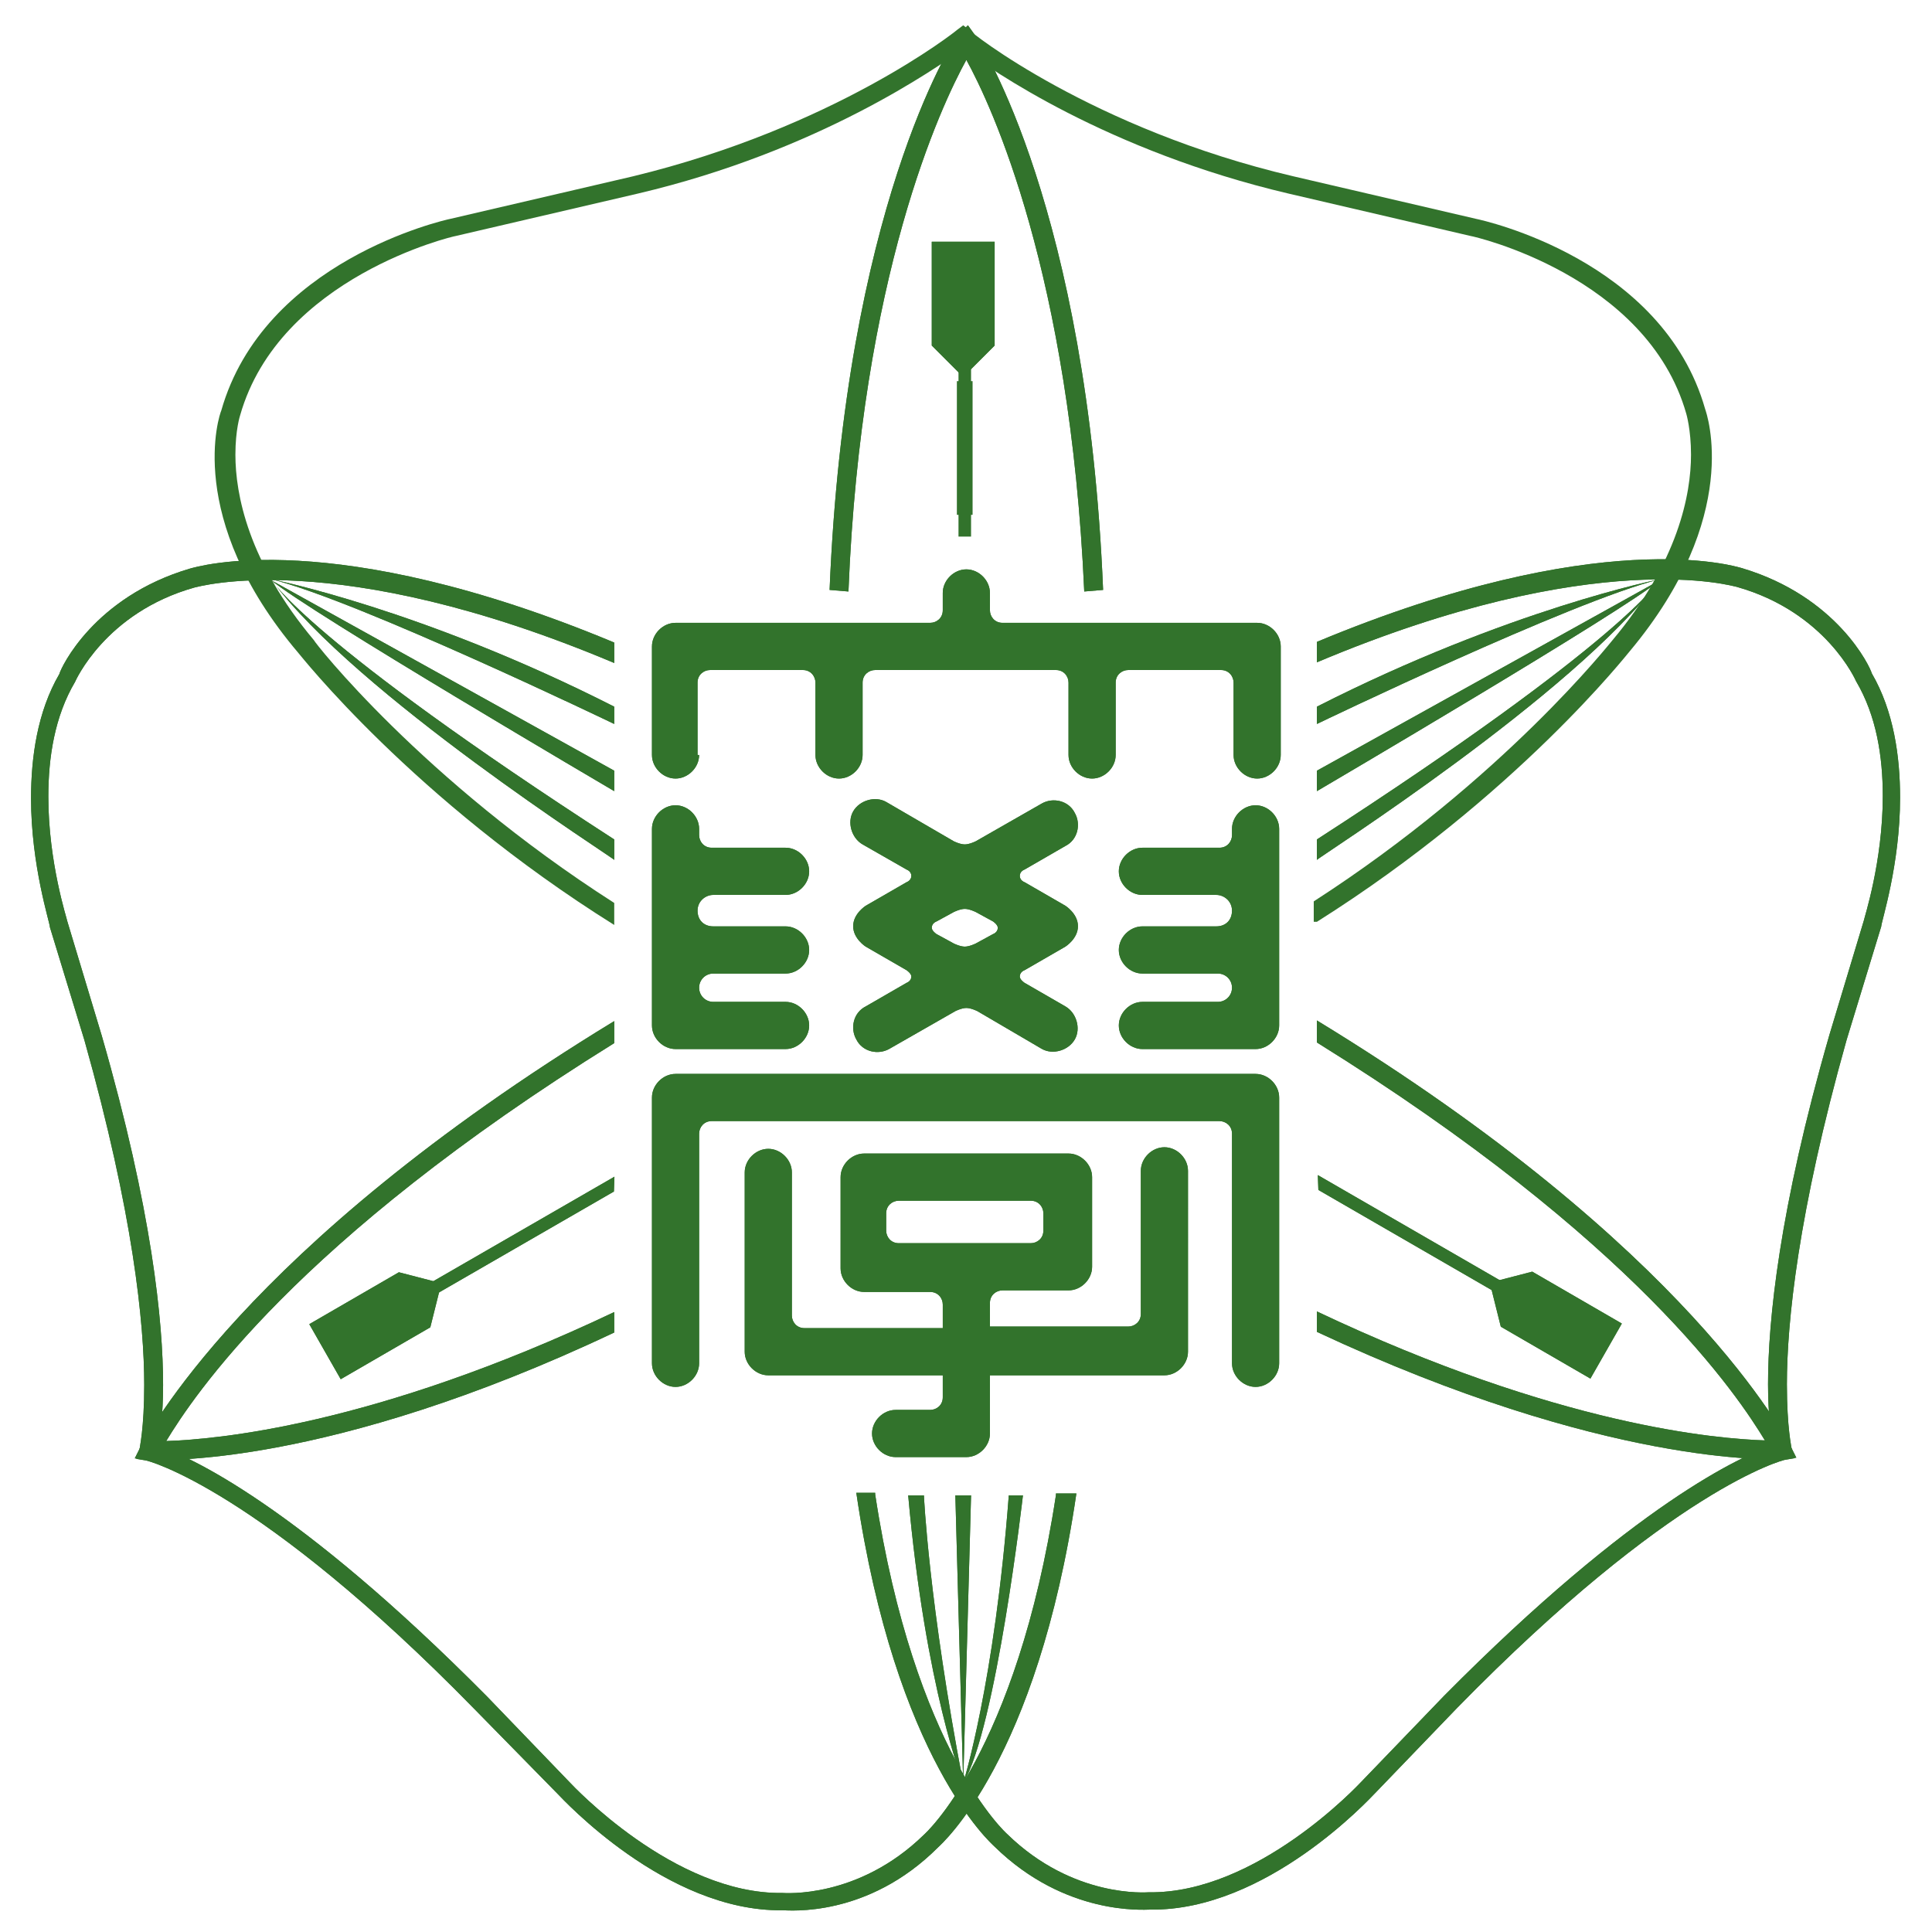 <svg xmlns="http://www.w3.org/2000/svg" x="0px" y="0px"  width="500px" height="500px" viewBox="0 0 512 512"><g id="co-hokkaido-university-o.svg"><g id="g_5_" transform="matrix(0.974,0,0,0.735,-468.072,-1194.75)" display="inline">
			<g transform="matrix(4.277,0,0,5.671,-51.599,-686.517)">
				<path fill="#32732C" d="M185.3,410c-0.3,0.4-7.1,11-8.1,35.2l1.2,0.1c0.8-20.1,5.9-30.9,7.5-33.8c1.6,2.9,6.6,13.6,7.5,33.8
					l1.2-0.1c-1-24.2-7.8-34.8-8.1-35.2l-0.5-0.7L185.3,410"/>
			</g>
			<g transform="matrix(4.277,0,0,5.671,-51.599,-685.593)">
				<path fill="#32732C" d="M185.7,431.5l-2-2v-6.6h4v6.6L185.7,431.5"/>
			</g>
			<g transform="matrix(4.277,0,0,5.671,-51.599,-608.208)">
				<rect x="185.4" y="416.6" fill="#32732C" width="0.8" height="11.4"/>
			</g>
			<g transform="matrix(4.277,0,0,5.671,-51.599,-160.173)">
				<path fill="#32732C" d="M163.5,398.3c-15.4,7.3-25.5,8.1-28.5,8.2c1.7-2.8,8.2-12.7,28.5-25.3v-1.4
					c-23.8,14.5-29.8,26.6-30.1,27l-0.4,0.8l0.9,0.1c0.5,0,11.2,0.6,29.6-8.1V398.3"/>
			</g>
			<g transform="matrix(4.277,0,0,5.671,-51.599,-115.548)">
				<path fill="#32732C" d="M152.5,388.6l-0.7,2.8l-5.7,3.3l-2-3.5l5.7-3.3L152.5,388.6"/>
			</g>
			<g transform="matrix(-3.705,2.833,2.137,4.913,353.567,-308.745)">
				<path fill="#32732C" d="M148.2,394.6h14.2l0,0.8l-13.7,0L148.2,394.6"/>
			</g>
			<g transform="matrix(4.277,0,0,5.671,-51.599,-173.029)">
				<path fill="#32732C" d="M191.6,412.2c-2.5,16.4-8.4,21.6-8.4,21.6c-4.2,4.1-8.9,3.7-9,3.7l0,0h0c-6.9,0.1-13.4-6.9-13.5-7
					l-5.3-5.5c-12.1-12.2-19-15.3-20.9-15.9c0.1-0.7,0.3-1.9,0.3-3.9c0-4-0.7-11.1-3.9-22.2l-2.2-7.3c0-0.1-1.2-3.7-1.2-7.9
					c0-2.5,0.4-5.1,1.7-7.3l0,0l0,0c0,0,1.9-4.4,7.6-6c0.1,0,8.9-2.7,26.7,4.8v-1.3c-18-7.5-26.6-4.8-27-4.7
					c-6.1,1.8-8.2,6.3-8.3,6.7c-1.4,2.4-1.8,5.3-1.8,7.9c0,4.3,1.2,7.9,1.2,8.2l2.2,7.2c3.1,11,3.8,18,3.8,21.9c0,2.8-0.3,4-0.3,4.1
					l-0.2,0.6l0.6,0.1c0.1,0,7.2,1.8,20.9,15.8l5.3,5.4c0.3,0.3,6.9,7.5,14.3,7.4c0.4,0,5.4,0.5,9.9-4c0.2-0.2,6.3-5.5,8.8-22.5
					H191.6"/>
			</g>
			<g transform="matrix(4.277,0,0,5.671,-51.599,-160.405)">
				<path fill="#32732C" d="M208.2,398.3c15.4,7.3,25.5,8.1,28.5,8.2c-1.7-2.8-8.2-12.7-28.5-25.3v-1.4c23.8,14.5,29.8,26.6,30.1,27
					l0.4,0.8l-0.9,0.1c-0.5,0-11.2,0.5-29.6-8.1V398.3"/>
			</g>
			<g transform="matrix(4.277,0,0,5.671,-51.599,-115.769)">
				<path fill="#32732C" d="M219.2,388.6l0.7,2.8l5.7,3.3l2-3.5l-5.7-3.3L219.2,388.6"/>
			</g>
			<g transform="matrix(3.704,2.836,2.139,-4.911,-744.33,3262.47)">
				<path fill="#32732C" d="M213.6,370.4h14.2l0-0.8l-13.7,0L213.6,370.4"/>
			</g>
			<g transform="matrix(4.277,0,0,5.671,-51.599,-173.273)">
				<path fill="#32732C" d="M180.1,412.2c2.5,16.4,8.4,21.6,8.4,21.6c4.2,4.1,8.9,3.7,9,3.7l0,0h0c6.9,0.1,13.4-6.9,13.5-7l5.3-5.5
					c12.1-12.2,19-15.3,20.9-15.9c-0.1-0.7-0.3-1.9-0.3-3.9c0-4,0.7-11.1,3.9-22.2l2.2-7.3c0-0.1,1.2-3.7,1.2-7.9
					c0-2.5-0.4-5.1-1.7-7.3l0,0l0,0c0,0-1.9-4.4-7.6-6c-0.1,0-8.9-2.7-26.7,4.8v-1.3c18-7.5,26.6-4.8,27-4.7
					c6.1,1.8,8.2,6.3,8.3,6.7c1.4,2.4,1.8,5.3,1.8,7.9c0,4.3-1.2,7.9-1.2,8.2l-2.2,7.2c-3.1,11-3.8,18-3.8,21.9c0,2.8,0.3,4,0.3,4.1
					l0.2,0.6l-0.6,0.1c-0.1,0-7.2,1.8-20.9,15.8l-5.2,5.4c-0.3,0.3-6.9,7.5-14.3,7.4c-0.4,0-5.4,0.4-9.9-4
					c-0.2-0.2-6.3-5.5-8.8-22.5H180.1"/>
			</g>
			<g transform="matrix(4.277,0,0,5.671,-51.599,-493.007)">
				<path fill="#32732C" d="M141.7,410.4c0,0,9.6,1.9,21.8,8.1v1.1C163.5,419.6,147.3,411.8,141.7,410.4"/>
			</g>
			<g transform="matrix(4.277,0,0,5.671,-51.599,-474.458)">
				<path fill="#32732C" d="M141.7,407.2l21.8,12.1v1.3C163.5,420.6,143.9,409.1,141.7,407.2"/>
			</g>
			<g transform="matrix(4.277,0,0,5.671,-51.599,-455.341)">
				<path fill="#32732C" d="M141.7,403.8c0,0,2.3,3.9,21.8,16.5v1.3C163.5,421.5,147.1,411.1,141.7,403.8"/>
			</g>
			<g transform="matrix(4.277,0,0,5.671,-51.599,-493.007)">
				<path fill="#32732C" d="M230,410.4c0,0-9.6,1.9-21.8,8.1v1.1C208.2,419.6,224.4,411.8,230,410.4"/>
			</g>
			<g transform="matrix(4.277,0,0,5.671,-51.599,-474.458)">
				<path fill="#32732C" d="M230,407.2l-21.8,12.1v1.3C208.2,420.6,227.8,409.1,230,407.2"/>
			</g>
			<g transform="matrix(4.277,0,0,5.671,-51.599,-455.341)">
				<path fill="#32732C" d="M230,403.8c0,0-2.3,3.9-21.8,16.5v1.3C208.2,421.5,224.6,411.1,230,403.8"/>
			</g>
			<g transform="matrix(4.277,0,0,5.671,-51.599,60.728)">
				<path fill="#32732C" d="M185.7,389.3c0,0-2.4-6-3.5-18.3h1C183.2,371,183.5,377.8,185.7,389.3"/>
			</g>
			<g transform="matrix(4.277,0,0,5.671,-51.599,60.728)">
				<path fill="#32732C" d="M186.2,371l-0.5,18.3l-0.5-18.3H186.2"/>
			</g>
			<g transform="matrix(4.277,0,0,5.671,-51.599,60.728)">
				<path fill="#32732C" d="M185.7,389.3c0,0,2-6.4,2.9-18.3h0.9C189.5,371,187.8,385.8,185.7,389.3"/>
			</g>
			<g transform="matrix(4.277,0,0,5.671,-51.599,-480.701)">
				<path fill="#32732C" d="M168.9,419.4c0,0.8-0.7,1.5-1.5,1.5c-0.8,0-1.5-0.7-1.5-1.5v-6.9c0-0.8,0.7-1.5,1.5-1.5h16.2
					c0.4,0,0.8-0.3,0.8-0.8v-1.1c0-0.8,0.7-1.5,1.5-1.5c0.8,0,1.5,0.7,1.5,1.5v1.1c0,0.4,0.3,0.8,0.8,0.8h16.2
					c0.8,0,1.5,0.7,1.5,1.5v6.9c0,0.8-0.7,1.5-1.5,1.5c-0.8,0-1.5-0.7-1.5-1.5v-4.6c0-0.4-0.3-0.8-0.8-0.8h-5.9
					c-0.4,0-0.8,0.3-0.8,0.8v4.6c0,0.8-0.7,1.5-1.5,1.5c-0.8,0-1.5-0.7-1.5-1.5l0-4.6c0-0.4-0.3-0.8-0.8-0.8h-11.5
					c-0.4,0-0.8,0.3-0.8,0.8v4.6c0,0.8-0.7,1.5-1.5,1.5c-0.8,0-1.5-0.7-1.5-1.5v-4.6c0-0.4-0.3-0.8-0.8-0.8h-5.9
					c-0.4,0-0.8,0.3-0.8,0.8V419.4"/>
			</g>
			<g transform="matrix(4.277,0,0,5.671,-51.599,-168.35)">
				<path fill="#32732C" d="M165.9,403c0,0.8,0.7,1.5,1.5,1.5c0.8,0,1.5-0.7,1.5-1.5v-14.6c0-0.4,0.3-0.8,0.8-0.8H202
					c0.4,0,0.8,0.3,0.8,0.8V403c0,0.8,0.7,1.5,1.5,1.5c0.8,0,1.5-0.7,1.5-1.5v-16.9c0-0.8-0.7-1.5-1.5-1.5h-36.9
					c-0.8,0-1.5,0.7-1.5,1.5V403"/>
			</g>
			<g transform="matrix(4.277,0,0,5.671,-51.599,-338.366)">
				<path fill="#32732C" d="M197.1,410c-0.8,0-1.5,0.7-1.5,1.5c0,0.8,0.7,1.5,1.5,1.5h7.2c0.8,0,1.5-0.7,1.5-1.5l0-12.5
					c0-0.8-0.7-1.5-1.5-1.5c-0.8,0-1.5,0.7-1.5,1.5v0.4c0,0.4-0.3,0.8-0.8,0.8h-4.9c-0.8,0-1.5,0.7-1.5,1.5c0,0.8,0.7,1.5,1.5,1.5
					h4.7c0.5,0,1,0.4,1,1s-0.4,1-1,1h-4.7c-0.8,0-1.5,0.7-1.5,1.5c0,0.8,0.7,1.5,1.5,1.5h4.8c0.5,0,0.9,0.4,0.9,0.9
					s-0.4,0.9-0.9,0.9H197.1"/>
			</g>
			<g transform="matrix(4.277,0,0,5.671,-51.599,-338.366)">
				<path fill="#32732C" d="M165.9,399c0-0.8,0.7-1.5,1.5-1.5c0.8,0,1.5,0.7,1.5,1.5v0.4c0,0.4,0.3,0.8,0.8,0.8h4.7
					c0.8,0,1.5,0.7,1.5,1.5c0,0.8-0.7,1.5-1.5,1.5h-4.6c-0.5,0-1,0.4-1,1s0.4,1,1,1h4.6c0.8,0,1.5,0.7,1.5,1.5
					c0,0.8-0.7,1.5-1.5,1.5h-4.6c-0.5,0-0.9,0.4-0.9,0.9s0.4,0.9,0.9,0.9h4.6c0.8,0,1.5,0.7,1.5,1.5c0,0.8-0.7,1.5-1.5,1.5h-7
					c-0.8,0-1.5-0.7-1.5-1.5V399"/>
			</g>
			<g transform="matrix(4.277,0,0,5.671,-51.599,-127.729)">
				<path fill="#32732C" d="M190.8,386.3c0-0.4-0.3-0.8-0.8-0.8h-8.4c-0.4,0-0.8,0.3-0.8,0.8v1.1c0,0.4,0.3,0.8,0.8,0.8h8.4
					c0.4,0,0.8-0.3,0.8-0.8V386.3z M200,395.1c0,0.8-0.7,1.5-1.5,1.5h-11.1v3.7c0,0.8-0.7,1.5-1.5,1.5h-4.5c-0.8,0-1.5-0.7-1.5-1.5
					c0-0.8,0.7-1.5,1.5-1.5h2.2c0.4,0,0.8-0.3,0.8-0.8v-1.4h-11.1c-0.8,0-1.5-0.7-1.5-1.5v-11.4c0-0.8,0.7-1.5,1.5-1.5
					s1.5,0.7,1.5,1.5v9.1c0,0.4,0.3,0.8,0.8,0.8h8.8v-1.5c0-0.4-0.3-0.8-0.8-0.8h-4.2c-0.8,0-1.5-0.7-1.5-1.5V384
					c0-0.8,0.7-1.5,1.5-1.5h13c0.8,0,1.5,0.7,1.5,1.5v5.7c0,0.8-0.7,1.5-1.5,1.5h-4.2c-0.4,0-0.8,0.3-0.8,0.8v1.5h8.8
					c0.4,0,0.8-0.3,0.8-0.8v-9.1c0-0.8,0.7-1.5,1.5-1.5c0.8,0,1.5,0.7,1.5,1.5V395.1"/>
			</g>
			<g transform="matrix(4.277,0,0,5.671,-51.599,-339.001)">
				<path fill="#32732C" d="M184,405c0,0-0.3,0.1-0.3,0.4c0,0.2,0.3,0.4,0.3,0.4l1.1,0.6c0,0,0.4,0.2,0.7,0.2c0.3,0,0.7-0.2,0.7-0.2
					l1.1-0.6c0,0,0.3-0.1,0.3-0.4c0-0.2-0.3-0.4-0.3-0.4l-1.1-0.6c0,0-0.4-0.2-0.7-0.2c-0.3,0-0.7,0.2-0.7,0.2L184,405z M181,413.1
					c-0.7,0.4-1.7,0.2-2.1-0.6c-0.4-0.7-0.2-1.7,0.6-2.1l2.6-1.5c0,0,0.3-0.1,0.3-0.4c0-0.2-0.3-0.4-0.3-0.4l-2.6-1.5
					c0,0-0.8-0.5-0.8-1.3c0-0.8,0.8-1.3,0.8-1.3l2.6-1.5c0,0,0.3-0.1,0.3-0.4s-0.3-0.4-0.3-0.4l-2.8-1.6c-0.7-0.4-1-1.4-0.6-2.1
					c0.4-0.7,1.4-1,2.1-0.6l4.3,2.5c0,0,0.4,0.2,0.7,0.2c0.3,0,0.7-0.2,0.7-0.2l4.2-2.4c0.7-0.4,1.7-0.2,2.1,0.6
					c0.4,0.7,0.2,1.7-0.6,2.1l-2.6,1.5c0,0-0.3,0.1-0.3,0.4s0.3,0.4,0.3,0.4l2.6,1.5c0,0,0.8,0.5,0.8,1.3c0,0.8-0.8,1.3-0.8,1.3
					l-2.6,1.5c0,0-0.3,0.1-0.3,0.4c0,0.2,0.3,0.4,0.3,0.4l2.6,1.5c0.7,0.4,1,1.4,0.6,2.1c-0.4,0.7-1.4,1-2.1,0.6l-4.1-2.4
					c0,0-0.4-0.2-0.7-0.2c-0.3,0-0.7,0.2-0.7,0.2L181,413.1"/>
			</g>
			<g transform="matrix(4.277,0,0,5.671,-51.599,-592.935)">
				<path fill="#32732C" d="M208.2,449.8c12.7-8,19.8-17.1,19.9-17.2c7.2-8.6,4.9-15.1,4.8-15.4c-2.7-9.5-14.1-12-14.6-12.1
					l-11.6-2.7c-12.8-3-20.6-9.2-20.6-9.3l-0.4-0.3l-0.4,0.3c-0.1,0.1-7.8,6.2-20.6,9.3l-11.6,2.7c-0.5,0.1-11.9,2.7-14.6,12.2
					c-0.1,0.2-2.4,6.8,4.9,15.4c0.1,0.1,7.3,9.3,20.1,17.3l0-1.4c-12.2-7.8-19.1-16.6-19.1-16.7c-4.2-5-5-9.3-5-11.8
					c0-1.6,0.3-2.5,0.3-2.5c2.5-8.8,13.6-11.4,13.7-11.4l11.6-2.7c11.5-2.7,19-8,20.7-9.2c1.7,1.3,9.2,6.5,20.7,9.2l11.6,2.7
					c0.1,0,11.2,2.5,13.7,11.3c0,0,0.3,1,0.3,2.6c0,2.5-0.8,6.8-5,11.8c-0.1,0.1-6.9,8.8-19,16.6V449.8"/>
			</g>
			<g transform="matrix(4.277,0,0,5.671,-51.599,-686.517)">
				<path fill="#32732C" d="M185.3,410c-0.3,0.4-7.1,11-8.1,35.2l1.2,0.1c0.8-20.1,5.9-30.9,7.5-33.8c1.6,2.9,6.6,13.6,7.5,33.8
					l1.2-0.1c-1-24.2-7.8-34.8-8.1-35.2l-0.5-0.7L185.3,410"/>
			</g>
			<g transform="matrix(4.277,0,0,5.671,-51.599,-685.593)">
				<path fill="#32732C" d="M185.7,431.5l-2-2v-6.6h4v6.6L185.7,431.5"/>
			</g>
			<g transform="matrix(4.277,0,0,5.671,-51.599,-608.208)">
				
					<rect x="185.2" y="418" transform="matrix(-1 -1.683657e-005 1.683657e-005 -1 371.49 844.62)" fill="#32732C" width="1" height="8.5"/>
			</g>
			<g transform="matrix(4.277,0,0,5.671,-51.599,-160.173)">
				<path fill="#32732C" d="M163.5,398.3c-15.4,7.3-25.5,8.1-28.5,8.2c1.7-2.8,8.2-12.7,28.5-25.3v-1.4
					c-23.8,14.5-29.8,26.6-30.1,27l-0.4,0.8l0.9,0.1c0.5,0,11.2,0.6,29.6-8.1V398.3"/>
			</g>
			<g transform="matrix(4.277,0,0,5.671,-51.599,-115.548)">
				<path fill="#32732C" d="M152.5,388.6l-0.7,2.8l-5.7,3.3l-2-3.5l5.7-3.3L152.5,388.6"/>
			</g>
			<g transform="matrix(-3.705,2.833,2.137,4.913,353.567,-308.745)">
				<path fill="#32732C" d="M148.2,394.6h14.2l0,0.8l-13.7,0L148.2,394.6"/>
			</g>
			<g transform="matrix(4.277,0,0,5.671,-51.599,-173.029)">
				<path fill="#32732C" d="M191.6,412.2c-2.5,16.4-8.4,21.6-8.4,21.6c-4.2,4.1-8.9,3.7-9,3.7l0,0h0c-6.9,0.1-13.4-6.9-13.5-7
					l-5.3-5.5c-12.1-12.2-19-15.3-20.9-15.9c0.1-0.7,0.3-1.9,0.3-3.9c0-4-0.7-11.1-3.9-22.2l-2.2-7.3c0-0.1-1.2-3.7-1.2-7.9
					c0-2.5,0.4-5.1,1.7-7.3l0,0l0,0c0,0,1.9-4.4,7.6-6c0.1,0,8.9-2.7,26.7,4.8v-1.3c-18-7.5-26.6-4.8-27-4.7
					c-6.1,1.8-8.2,6.3-8.3,6.7c-1.4,2.4-1.8,5.3-1.8,7.9c0,4.3,1.2,7.9,1.2,8.2l2.2,7.2c3.1,11,3.8,18,3.8,21.9c0,2.8-0.3,4-0.3,4.1
					l-0.2,0.6l0.6,0.1c0.1,0,7.2,1.8,20.9,15.8l5.3,5.4c0.3,0.3,6.9,7.5,14.3,7.4c0.4,0,5.4,0.5,9.9-4c0.2-0.2,6.3-5.5,8.8-22.5
					H191.6"/>
			</g>
			<g transform="matrix(4.277,0,0,5.671,-51.599,-160.405)">
				<path fill="#32732C" d="M208.2,398.3c15.4,7.3,25.5,8.1,28.5,8.2c-1.7-2.8-8.2-12.7-28.5-25.3v-1.4c23.8,14.5,29.8,26.6,30.1,27
					l0.4,0.8l-0.9,0.1c-0.5,0-11.2,0.5-29.6-8.1V398.3"/>
			</g>
			<g transform="matrix(4.277,0,0,5.671,-51.599,-115.769)">
				<path fill="#32732C" d="M219.2,388.6l0.7,2.8l5.7,3.3l2-3.5l-5.7-3.3L219.2,388.6"/>
			</g>
			<g transform="matrix(3.704,2.836,2.139,-4.911,-744.33,3262.47)">
				<path fill="#32732C" d="M213.6,370.4h14.2l0-0.8l-13.7,0L213.6,370.4"/>
			</g>
			<g transform="matrix(4.277,0,0,5.671,-51.599,-173.273)">
				<path fill="#32732C" d="M180.1,412.2c2.5,16.4,8.4,21.6,8.4,21.6c4.2,4.1,8.9,3.7,9,3.7l0,0h0c6.9,0.1,13.4-6.9,13.5-7l5.3-5.5
					c12.1-12.2,19-15.3,20.9-15.9c-0.1-0.7-0.3-1.9-0.3-3.9c0-4,0.7-11.1,3.9-22.2l2.2-7.3c0-0.1,1.2-3.7,1.2-7.9
					c0-2.5-0.4-5.1-1.7-7.3l0,0l0,0c0,0-1.9-4.4-7.6-6c-0.1,0-8.9-2.7-26.7,4.8v-1.3c18-7.5,26.6-4.8,27-4.7
					c6.1,1.8,8.2,6.3,8.3,6.7c1.4,2.4,1.8,5.3,1.8,7.9c0,4.3-1.2,7.9-1.2,8.2l-2.2,7.2c-3.1,11-3.8,18-3.8,21.9c0,2.8,0.3,4,0.3,4.1
					l0.2,0.6l-0.6,0.1c-0.1,0-7.2,1.8-20.9,15.8l-5.2,5.4c-0.3,0.3-6.9,7.5-14.3,7.4c-0.4,0-5.4,0.4-9.9-4
					c-0.2-0.2-6.3-5.5-8.8-22.5H180.1"/>
			</g>
			<g transform="matrix(4.277,0,0,5.671,-51.599,-493.007)">
				<path fill="#32732C" d="M141.7,410.4c0,0,9.6,1.9,21.8,8.1v1.1C163.5,419.6,147.3,411.8,141.7,410.4"/>
			</g>
			<g transform="matrix(4.277,0,0,5.671,-51.599,-474.458)">
				<path fill="#32732C" d="M141.7,407.2l21.8,12.1v1.3C163.5,420.6,143.9,409.1,141.7,407.2"/>
			</g>
			<g transform="matrix(4.277,0,0,5.671,-51.599,-455.341)">
				<path fill="#32732C" d="M141.7,403.8c0,0,2.3,3.9,21.8,16.5v1.3C163.5,421.5,147.1,411.1,141.7,403.8"/>
			</g>
			<g transform="matrix(4.277,0,0,5.671,-51.599,-493.007)">
				<path fill="#32732C" d="M230,410.4c0,0-9.6,1.9-21.8,8.1v1.1C208.2,419.6,224.4,411.8,230,410.4"/>
			</g>
			<g transform="matrix(4.277,0,0,5.671,-51.599,-474.458)">
				<path fill="#32732C" d="M230,407.2l-21.8,12.1v1.3C208.2,420.6,227.8,409.1,230,407.2"/>
			</g>
			<g transform="matrix(4.277,0,0,5.671,-51.599,-455.341)">
				<path fill="#32732C" d="M230,403.8c0,0-2.3,3.9-21.8,16.5v1.3C208.2,421.5,224.6,411.1,230,403.8"/>
			</g>
			<g transform="matrix(4.277,0,0,5.671,-51.599,60.728)">
				<path fill="#32732C" d="M185.7,389.3c0,0-2.4-6-3.5-18.3h1C183.2,371,183.5,377.8,185.7,389.3"/>
			</g>
			<g transform="matrix(4.277,0,0,5.671,-51.599,60.728)">
				<path fill="#32732C" d="M186.2,371l-0.5,18.3l-0.5-18.3H186.2"/>
			</g>
			<g transform="matrix(4.277,0,0,5.671,-51.599,60.728)">
				<path fill="#32732C" d="M185.7,389.3c0,0,2-6.4,2.9-18.3h0.9C189.5,371,187.8,385.8,185.7,389.3"/>
			</g>
			<g transform="matrix(4.277,0,0,5.671,-51.599,-480.701)">
				<path fill="#32732C" d="M168.9,419.4c0,0.8-0.7,1.5-1.5,1.5c-0.8,0-1.5-0.7-1.5-1.5v-6.9c0-0.8,0.7-1.5,1.5-1.5h16.2
					c0.4,0,0.8-0.3,0.8-0.8v-1.1c0-0.8,0.7-1.5,1.5-1.5c0.8,0,1.5,0.7,1.5,1.5v1.1c0,0.4,0.3,0.8,0.8,0.8h16.2
					c0.8,0,1.5,0.7,1.5,1.5v6.9c0,0.8-0.7,1.5-1.5,1.5c-0.8,0-1.5-0.7-1.5-1.5v-4.6c0-0.4-0.3-0.8-0.8-0.8h-5.9
					c-0.4,0-0.8,0.3-0.8,0.8v4.6c0,0.8-0.7,1.5-1.5,1.5c-0.8,0-1.5-0.7-1.5-1.5l0-4.6c0-0.4-0.3-0.8-0.8-0.8h-11.5
					c-0.4,0-0.8,0.3-0.8,0.8v4.6c0,0.8-0.7,1.5-1.5,1.5c-0.8,0-1.5-0.7-1.5-1.5v-4.6c0-0.4-0.3-0.8-0.8-0.8h-5.9
					c-0.4,0-0.8,0.3-0.8,0.8V419.4"/>
			</g>
			<g transform="matrix(4.277,0,0,5.671,-51.599,-168.35)">
				<path fill="#32732C" d="M165.9,403c0,0.8,0.7,1.5,1.5,1.5c0.8,0,1.5-0.7,1.5-1.5v-14.6c0-0.4,0.3-0.8,0.8-0.8H202
					c0.4,0,0.8,0.3,0.8,0.8V403c0,0.8,0.7,1.5,1.5,1.5c0.8,0,1.5-0.7,1.5-1.5v-16.9c0-0.8-0.7-1.5-1.5-1.5h-36.9
					c-0.8,0-1.5,0.7-1.5,1.5V403"/>
			</g>
			<g transform="matrix(4.277,0,0,5.671,-51.599,-338.366)">
				<path fill="#32732C" d="M197.1,410c-0.8,0-1.5,0.7-1.5,1.5c0,0.8,0.7,1.5,1.5,1.5h7.2c0.8,0,1.5-0.7,1.5-1.5l0-12.5
					c0-0.8-0.7-1.5-1.5-1.5c-0.8,0-1.5,0.7-1.5,1.5v0.4c0,0.4-0.3,0.8-0.8,0.8h-4.9c-0.8,0-1.5,0.7-1.5,1.5c0,0.8,0.7,1.5,1.5,1.5
					h4.7c0.5,0,1,0.4,1,1s-0.4,1-1,1h-4.7c-0.8,0-1.5,0.7-1.5,1.5c0,0.8,0.7,1.5,1.5,1.5h4.8c0.5,0,0.9,0.4,0.9,0.9
					s-0.4,0.9-0.9,0.9H197.1"/>
			</g>
			<g transform="matrix(4.277,0,0,5.671,-51.599,-338.366)">
				<path fill="#32732C" d="M165.9,399c0-0.8,0.7-1.5,1.5-1.5c0.8,0,1.5,0.7,1.5,1.5v0.4c0,0.4,0.3,0.8,0.8,0.8h4.7
					c0.8,0,1.5,0.7,1.5,1.5c0,0.8-0.7,1.5-1.5,1.5h-4.6c-0.5,0-1,0.4-1,1s0.4,1,1,1h4.6c0.8,0,1.5,0.7,1.5,1.5
					c0,0.8-0.7,1.5-1.5,1.5h-4.6c-0.5,0-0.9,0.4-0.9,0.9s0.4,0.9,0.9,0.9h4.6c0.8,0,1.5,0.7,1.5,1.5c0,0.8-0.7,1.5-1.5,1.5h-7
					c-0.8,0-1.5-0.7-1.5-1.5V399"/>
			</g>
			<g transform="matrix(4.277,0,0,5.671,-51.599,-127.729)">
				<path fill="#32732C" d="M190.8,386.3c0-0.4-0.3-0.8-0.8-0.8h-8.4c-0.4,0-0.8,0.3-0.8,0.8v1.1c0,0.4,0.3,0.8,0.8,0.8h8.4
					c0.4,0,0.8-0.3,0.8-0.8V386.3z M200,395.1c0,0.8-0.7,1.5-1.5,1.5h-11.1v3.7c0,0.8-0.7,1.5-1.5,1.5h-4.5c-0.8,0-1.5-0.7-1.5-1.5
					c0-0.8,0.7-1.5,1.5-1.5h2.2c0.4,0,0.8-0.3,0.8-0.8v-1.4h-11.1c-0.8,0-1.5-0.7-1.5-1.5v-11.4c0-0.8,0.7-1.5,1.5-1.5
					s1.5,0.7,1.5,1.5v9.1c0,0.4,0.3,0.8,0.8,0.8h8.8v-1.5c0-0.4-0.3-0.8-0.8-0.8h-4.2c-0.8,0-1.5-0.7-1.5-1.5V384
					c0-0.8,0.7-1.5,1.5-1.5h13c0.8,0,1.5,0.7,1.5,1.5v5.7c0,0.8-0.7,1.5-1.5,1.5h-4.2c-0.4,0-0.8,0.3-0.8,0.8v1.5h8.8
					c0.4,0,0.8-0.3,0.8-0.8v-9.1c0-0.8,0.7-1.5,1.5-1.5c0.8,0,1.5,0.7,1.5,1.5V395.1"/>
			</g>
			<g transform="matrix(4.277,0,0,5.671,-51.599,-339.001)">
				<path fill="#32732C" d="M184,405c0,0-0.3,0.1-0.3,0.4c0,0.2,0.3,0.4,0.3,0.4l1.1,0.6c0,0,0.4,0.2,0.7,0.2c0.3,0,0.7-0.2,0.7-0.2
					l1.1-0.6c0,0,0.3-0.1,0.3-0.4c0-0.2-0.3-0.4-0.3-0.4l-1.1-0.6c0,0-0.4-0.2-0.7-0.2c-0.3,0-0.7,0.2-0.7,0.2L184,405z M181,413.1
					c-0.7,0.4-1.7,0.2-2.1-0.6c-0.4-0.7-0.2-1.7,0.6-2.1l2.6-1.5c0,0,0.3-0.1,0.3-0.4c0-0.2-0.3-0.4-0.3-0.4l-2.6-1.5
					c0,0-0.8-0.5-0.8-1.3c0-0.8,0.8-1.3,0.8-1.3l2.6-1.5c0,0,0.3-0.1,0.3-0.4s-0.3-0.4-0.3-0.4l-2.8-1.6c-0.7-0.4-1-1.4-0.6-2.1
					c0.4-0.7,1.4-1,2.1-0.6l4.3,2.5c0,0,0.4,0.2,0.7,0.2c0.3,0,0.7-0.2,0.7-0.2l4.2-2.4c0.7-0.4,1.7-0.2,2.1,0.6
					c0.4,0.7,0.2,1.7-0.6,2.1l-2.6,1.5c0,0-0.3,0.1-0.3,0.4s0.3,0.4,0.3,0.4l2.6,1.5c0,0,0.8,0.5,0.8,1.3c0,0.8-0.8,1.3-0.8,1.3
					l-2.6,1.5c0,0-0.3,0.1-0.3,0.4c0,0.2,0.3,0.4,0.3,0.4l2.6,1.5c0.7,0.4,1,1.4,0.6,2.1c-0.4,0.7-1.4,1-2.1,0.6l-4.1-2.4
					c0,0-0.4-0.2-0.7-0.2c-0.3,0-0.7,0.2-0.7,0.2L181,413.1"/>
			</g>
		</g></g></svg> 
